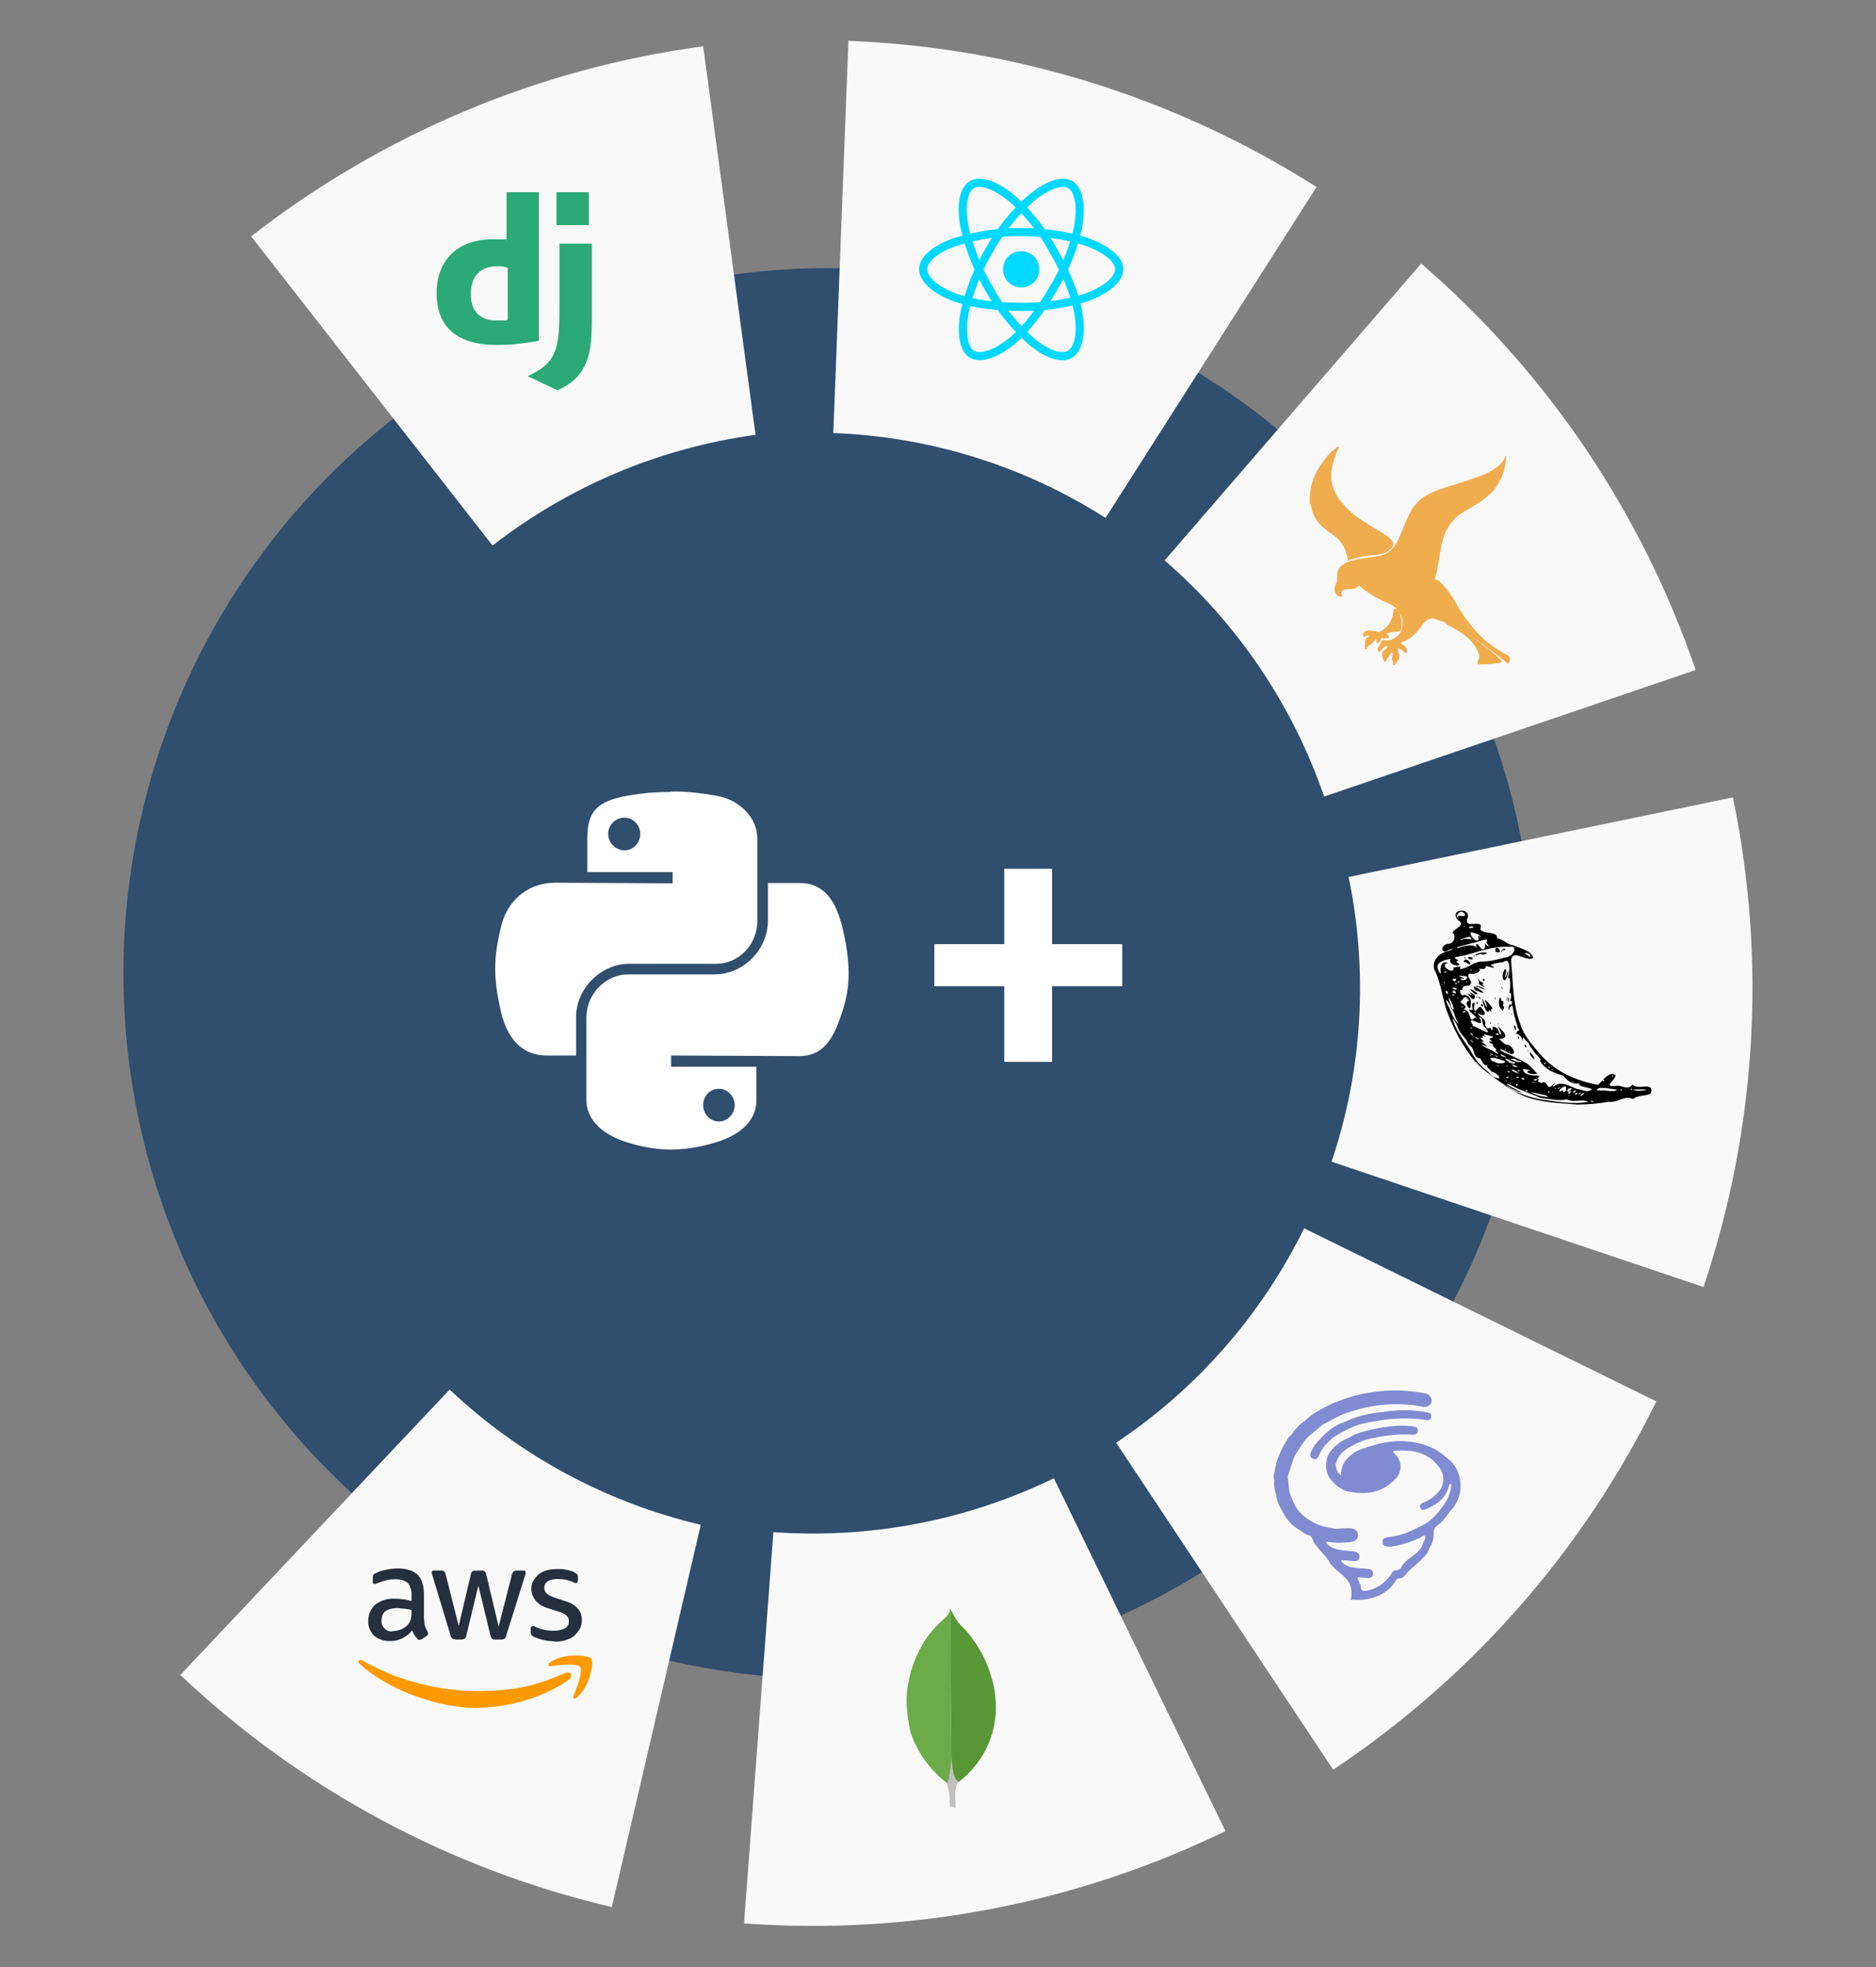 <svg xmlns="http://www.w3.org/2000/svg" id="Layer_1" data-name="Layer 1" viewBox="0 0 620 650"><rect x="0" y="0" width="620" height="650" fill="#808080" stroke="none"/><defs><style>      .cls-1 {        fill: #000;      }      .cls-1, .cls-2, .cls-3, .cls-4, .cls-5, .cls-6, .cls-7, .cls-8, .cls-9, .cls-10, .cls-11, .cls-12, .cls-13 {        stroke-width: 0px;      }      .cls-2 {        fill: #f90;        fill-rule: evenodd;      }      .cls-14 {        fill: none;        stroke: #00d8ff;        stroke-width: 2.7px;      }      .cls-3 {        fill: #f9f9f9;      }      .cls-4 {        fill: #00d8ff;      }      .cls-5 {        fill: #6cac48;      }      .cls-6 {        fill: #599636;      }      .cls-15 {        isolation: isolate;      }      .cls-7 {        fill: #f0ad4e;      }      .cls-8 {        fill: #252f3e;      }      .cls-9 {        fill: #c2bfbf;      }      .cls-10 {        fill: #2ba977;      }      .cls-11 {        fill: #808bd1;      }      .cls-12 {        fill: #fff;      }      .cls-13 {        fill: #304e6d;      }    </style></defs><g><g id="Group_4253" data-name="Group 4253"><circle id="Ellipse_5" data-name="Ellipse 5" class="cls-13" cx="273.9" cy="321.7" r="233.1"></circle><g id="Group_30" data-name="Group 30"><path id="Path_546-2" data-name="Path 546-2" class="cls-3" d="M437.6,263.2c-10.4-30.2-28.6-57.2-52.7-78l84.8-98.1c41.6,35.9,72.9,82.3,90.7,134.3l-122.7,41.8h-.1Z"></path><path id="Path_545-2" data-name="Path 545-2" class="cls-3" d="M440.1,383.8c10.2-30.3,12.1-62.7,5.6-94l127-26.3c11.2,53.8,7.8,109.7-9.7,161.8l-122.9-41.4h0Z"></path><path id="Path_547-2" data-name="Path 547-2" class="cls-3" d="M365.3,171.1c-27-17.2-58-26.8-89.9-28l5-129.6c54.9,2.1,108.3,18.8,154.7,48.3l-69.7,109.3h0Z"></path><path id="Path_548-2" data-name="Path 548-2" class="cls-3" d="M368.8,476.8c26.6-17.7,48.1-42.2,62.2-70.9l116.4,57.2c-24.2,49.3-61.1,91.3-106.8,121.7l-71.7-108h-.1Z"></path><path id="Path_549-2" data-name="Path 549-2" class="cls-3" d="M245.9,635.6l9.7-129.3c31.9,2.3,63.9-3.8,92.7-17.8l56.7,116.6c-49.4,24-104.3,34.5-159,30.5h-.1Z"></path><path id="Path_2427-2" data-name="Path 2427-2" class="cls-3" d="M162.9,180.2c25.2-19.6,55.2-32.2,86.8-36.5L232.4,15.3c-54.5,7.3-106,29-149.4,62.8l79.8,102.2h0Z"></path><path id="Path_2426-2" data-name="Path 2426-2" class="cls-3" d="M231.7,503.9c-31.1-7.3-59.8-22.7-83.1-44.7l-89,94.3c39.9,37.7,89.2,64.2,142.6,76.7l29.4-126.3h0Z"></path></g><g id="reactjs-ar21"><g id="Group_4251" data-name="Group 4251"><circle id="Ellipse_6" data-name="Ellipse 6" class="cls-4" cx="337.5" cy="89" r="6"></circle><g id="Group_4250" data-name="Group 4250"><path id="Path_2430" data-name="Path 2430" class="cls-14" d="M337.5,76.7c7.2,0,14.4.9,21.3,3.1,6.8,2.4,11.1,5.9,11.1,9.2s-4.5,7.2-11.8,9.6c-6.7,2-13.6,2.9-20.6,2.8-7.9,0-15.4-.9-21-2.8-7.1-2.4-11.4-6.3-11.4-9.6s4-6.8,10.8-9.1c7-2.2,14.3-3.3,21.6-3.2Z"></path><path id="Path_2431" data-name="Path 2431" class="cls-14" d="M326.8,82.9c3.5-6.3,8-12,13.4-16.9,5.5-4.8,10.7-6.6,13.5-5,2.9,1.7,4,7.4,2.4,15-1.6,6.8-4.3,13.3-7.9,19.2-3.9,6.8-8.5,12.9-12.9,16.8-5.7,4.9-11.1,6.7-14,5.1-2.8-1.6-3.8-6.9-2.5-13.9,1.6-7.2,4.3-14,8-20.3h0Z"></path><path id="Path_2432" data-name="Path 2432" class="cls-14" d="M326.8,95.2c-3.7-6.2-6.4-13-8-20-1.4-7.1-.4-12.5,2.4-14.2,2.9-1.7,8.4.3,14.2,5.4,5.1,4.8,9.4,10.3,12.7,16.4,4,6.8,6.9,13.8,8.1,19.6,1.5,7.4.3,13-2.6,14.7-2.8,1.6-7.9,0-13.3-4.8-5.4-4.9-10-10.7-13.6-17.1h0Z"></path></g></g></g><g id="falcon-4"><path id="Path_2435" data-name="Path 2435" class="cls-7" d="M440.4,148.8c-5,5.2-7.5,10.4-7.5,15.6s0,1.5.2,2.3c.1,0,.2.3.2.6.2,1.2.6,2.4,1.2,3.5.9,1.9,2.2,3.2,5.8,5.8,2.5,1.6,4.3,4.2,4.9,7.2l.3,1.5.8-.3c2-.8,3.5-1.1,8-1.6,2.9-.3,4-.7,5.3-2,1.9-1.9,1-3.1-4.9-6.6-6.4-3.8-8.7-5.6-11.1-8.6-1.8-2-3-4.4-3.5-7.1-.5-2.4.2-6.1,1.6-9.5.4-1,.8-1.9.8-1.9,0-.5-.7,0-2,1.3h0v-.2Z"></path><path id="Path_2436" data-name="Path 2436" class="cls-7" d="M497.8,150.6c-.2.3-.4.6-.6.9-1.2,2.7-5.4,5.2-11.9,7.2-.6.2-1.6.5-2.3.7-.7.2-1.9.6-2.8.9-11,3.3-12.9,5.1-16.8,15-1.8,4.4-2.7,5.9-4.5,7.1-1.5,1-2.8,1.4-6.2,1.8-5.5.7-7.6,1.3-9.4,2.8-1.1.9-1.4,1.9-1.4,3.7s0,1.1-.2,1.7c-.2.4-.4.9-.5,1.3-.2.6-.2,1.3,0,1.9.3.9,1,1.5,1.9,1.6.5,0,.6-.2.2-1.1,0-.2,0-.5.4-.9s.7-.5,2.2-.5,2.2-.2,3-.9q.5-.4,1.1.3c1.3,1.4,4.6,3.4,8.7,5.2,1.7.7,3.2,1.9,4.1,3.6.6.9.8,1.9.7,2.9,0,2.5-.9,4.2-2.7,5.1-.3.2-.7.3-.9.5-.6.2-1.2.2-1.8.2h-1.4l-.5,1c-.3.6-.6,1.3-.8,1.6-.2.5-.2.6,0,1,.3.4.4.3,1.4-.7s1.7-1.4,1.7-.8-.4.6-.8,1c-1.1.8-1.2,1.4-.7,2.9.4,1.2.9,1.5,1.1.7.2-.4.4-.8.7-1.1.3-.2.5-.5.6-.9,0-.2.2-.4.3-.5.5-.4.7.3.4,1.4-.2.7-.2.9.1,1.2.2.3.3.6.2.9,0,.4,0,.5.2.5.3,0,1-.7,1-.9.1-.3.3-.6.5-.8.5-.7.5-.8,0-3.1v-.8c.8.2,1.5.7,2.1,1.3.2.6.8.2.8-.4,0-.9-.5-1.6-1.3-2-.7-.3-.8-.8-.3-.9,1.4-.5,2.7-1.3,3.8-2.3,1-.9,1.8-1.8,2.5-2.9,1.2-1.8,2.4-2.6,3.7-2.6s7.5,2.5,11.9,5.3c2,1.3,6,4.1,6.7,4.7.1.1.9.7,1.6,1.2.8.5,2.1,1.6,3,2.3.5.5,1.1.9,1.7,1.3.7,0,.9-1.9.3-2.4-.5-.4-1.1-.7-1.7-1-2.1-1.2-4-2.6-5.9-4-3.7-3.4-6.8-7.3-9.3-11.6-.2-.4-.6-1-.8-1.5-1.8-3.2-5.3-7.2-6.2-7.2s-.4,0,.2-2.8c.2-.9.4-2.4.6-3.3.4-2.6.9-5.6,1.4-7.1,1.2-4.4,3.6-7.4,8.1-9.9,6.3-3.6,8.8-5.8,10.6-9.4.8-1.4,1.4-3,1.7-4.5.3-1.2.5-2.5.5-3.8-.1,0-.2.1-.3.2l.3-.3Z"></path><path id="Path_2437" data-name="Path 2437" class="cls-7" d="M460.6,201.5c0,.2-.1.7-.2,1.2-.2,1.7-1.1,3.3-2.3,4.6-1.4,1.3-2.3,1.7-3,1.4-.6-.2-1.3-.3-1.9-.3-.7-.2-1.4,0-2,.2-.5.2-.8.7-.7,1.2q0,.9.8.5c.3-.2.6-.3.9-.3.5,0,.3.4-.3.7-.6.3-.8.8-.8,2.5s.4,1.8.7.9c.2-.4.5-.7.9-.9.5-.3.9-.7,1.3-1.2.6-.9.9-1.1.9-.5,0,1.4.7,1.4,1.3.1.4-.7.6-.9.8-.8.6.3,1.3.3,1.9,0q.3-.3-.1-.8c-.3-.3-.5-.5-.4-.6.8-.4,1.7-.6,2.6-.6,1.9,0,2.2-.3,2.2-2.8s-.7-4.2-1.7-4.7c-.5-.2-.7-.2-.8,0v.2ZM477.9,206.1c.5.5,1.1.8,1.8,1.1,4.8,2.5,7.7,5.3,8.8,8.3.5.9.5,1.9,0,2.8-.5,1.3-.6,1.3,2.9,1.2,3.1-.1,5-.5,5-.9-1-1.2-2.2-2.3-3.5-3.3-.2-.1-.4-.3-.6-.5,0,0-.5-.4-1-.8-.5-.3-1-.7-1.1-.8-.2-.1-.5-.4-.8-.6-.3-.2-.9-.7-1.4-1.1-.5-.4-1.1-.8-1.6-1.1-.6-.3-1.2-.7-1.7-1.1-.2-.2-3.1-1.8-4.5-2.5-.7-.3-1.4-.7-1.5-.8-.5-.3-.8-.3-.8,0h0Z"></path></g><path id="flask" class="cls-1" d="M487.6,350.9c-4.2-5.2-7.4-11-9.6-17.3-1.3-4.1-1.8-8.4-3.5-12.3-1.8-2.8.3-5.9,3.4-6.8,1.4-.3,3.8-1.6.9-.6-2.6,1.9-2.9-1.8-.2-2,1.2,0,2.1-1,2.1-2.2s0-.7-.2-1c-2-1.3,4.8-2.7,1.4-4.6-3.5-3.8,5-4.6,2.9-.2-.5,3.3,5.9-.6,4.4,3.2,1.5,1.9,5.7.4,5.6,3,2.2.2,3,2,5.1,2.2,2.2,1,6.1,1.7,6.8,4.2-2.1,1.7-7.1-3.5-7.3,1.2.7,6.9.5,14,3,20.6,1.2,4,4.1,7.1,6.7,10.2,2.6,2.9,5.8,5.3,9.4,7,3.1,1.4,6.3,2.4,9.6,3,1.3-1,3.7-4.8,5.8-3.2,0,1.8-4.2,3.8-.2,3.6,2.3-.7,3.9,1.8,5.8-.5,1.8,2.1,7.3-1.3,6.1,2.9-1.7,1.1-4.2.4-5.9,1.9-2.8-1.4-5,1.3-8.1.9-3.4.6-6.9.9-10.4.9-5.7-.5-11.6-.6-17-2.6-3.1-.9-14.4-8.6-16.4-11.5h-.2ZM500,360.2c2.9,1.5,6,2.5,9.2,3.1,5.2.7,10.6,1.8,15.8.8-2.4-1.1-4.8.4-7.2-.8-2.8.6-5.9-.2-8.7-.5-3.3-1.5-6.8-2.5-9.9-4.3-3.8-1.4,2,1.8,3,2.1,2.4,1.4-2.6-.7-3.3-1.3-2-1.1-2.3-.9-.2.3.4.2.8.5,1.3.7h0ZM494.3,356.1c2.9,1.1,0-2-1.3-1.9-.6-1-2.3-1.7-1.1-2.2-2.1.7-2.2-2.8-3.2-2.3-2.2-.7-.9-3.2-3.5-4.7-.2-1.6-2.6-3-3.4-5.5-.3-1.2-2.7-4.8-1.3-1.5,1.2,3.2,3.4,6,5.2,8.7,1.4,2.6,3.1,5.3,5.6,7,.9.8,1.7,2.1,2.9,2.4h0ZM486,347c0-.4.5.9,0,0h0ZM497.8,357.4c.6-.3-.9-.4,0,0ZM499.4,358c-.2-.8-.7.4,0,0h0ZM501.4,358.8c.9-.9-1.4-.6,0,0h0ZM504.8,360.7c.6-.8-1.8-.3,0,0h0ZM498.3,356.2c1.5-.9-1.9,0,0,0h0ZM499.7,356.9c0-.5-.5.2,0,0h0ZM507.1,361.5c1.2.8,6.9,1.6,3.3.3-.6.1-6.7-1.7-3.3-.3h0ZM495.4,352.4c-.1-.5-1.8-.6,0,0ZM498.8,354.4c.9-.6-1.9-.5,0,0h0ZM501.7,356.2c1.3-.5-2.1-.5,0,0h0ZM494,350.9c1.4,1.1,5.6.1,2.1-.6-1.6-.8-5.2-1.4-2.7.5h.6ZM503.7,356.8c.6-1-2.4-.6,0,0h0ZM500.8,354.4c3.4,1-2.9-2.2-.8-.4l.5.2.4.2h-.1ZM506.7,357.9c3.2,0-2.9-.4,0,0h0ZM492.8,349c-.1-.6-.8,0,0,0h0ZM512.1,360.9c0-1.1-1.1.8,0,0h0ZM498.3,352.4c-.2-.6-1,0,0,0ZM493.1,348.6c1.9-.1-2.5-.8,0,0ZM486.9,344.6c-.2-.9-2-1.6,0,0ZM503.1,354.9c-.3-.4-.2,0,0,0ZM513.2,361.1c0-.6-.5.2,0,0h0ZM502.2,354c.2-.8-1.6-.2,0,0ZM494.7,349.2c1.4-.1-2.2-.9,0,0ZM507.4,357.1c2.2-.9-2.1-.4,0,0ZM500.8,352.6c2.5.3-3-1.7-.5-.2l.5.2ZM509.4,357.9c2.3-1.4,1.6,3.2,3.9.4,2.3-1.7-2,2.1.9.3,2.1-1.4,5.2.7,7.1,1.3,1.4,0,2.8,1.2,4.2.4,2.8-.7-5.4-1.1-3.3-2.4-2.5.7-4.4-.9-5.6-2.5-2.8-.7-6.1-2.1-7.5-4.6-.6-.9.8.1-.5-1.4-1.5-1.5-2.7-3.2-3.7-5.1-1.4-.7-1.5-2.9-1.7,0,0-1.8-1.7-3-2.1-2.5,0-1.7,1.8-.9.5-2.1-.3-1.8-1.2-3.6-1.4-5.6-.4-1,0-3-1.4-.8-.5,2.3-.2-2.8.6-1.1,1-1.7-.4-1.5-.4-1.3.7-1.5.4-3.5-.2-2.7.4-1.5.6-5.7-.5-5,.7-1.6,1.2-7.4-1.6-5.2-1.4,0-2.8.4-4.1.9,3,1.6-.3.6-1.5.3-.2,1.5-1.3.9-2.8.9,2.4.3-1.2,2.4-2.5,1.6-1.8.8,1.5,3,0,3.6.2,1-2.7-.4-2.5,1.9-1.7-.7-.2,2.7.6,1.5,2.9.8,2.1,2.6,2.1,4.3-.5,1-2.4-2.3-.4-2.2-1.5-2.5-1.7-.9-3,.3-.3,0,3.2,1.6,1,2.4,1.9.3,2,2,2.4,3.1,1.2,1.2.9-1.3,2.3.1-.9-1.3-4.7-3.7-1.6-2.9,0-1.3-.6-2.4.4-2.3.9-1.7-1,4.2,1.1,2,.6-.3.7-1.7,1.8.1,1.5,1.5.5,2.6-1.6,1.2.4,1.3,2.9,1.8,2.4,3.8.5,1.8,1.2,1.1,1.8,1,.5,1.7.7.5.8-.4,2.2.5,1.7,1.7,2.3,2.6,1.5.7-2.1-4.6.4-1.6,2.7,2.4,1,3.4-1.4,3.1,1.5-.1,2,2.1,3.9,2,1.7.8,2.9,4,0,2.7-1-.9-4.7-2.1-1.7-.3,2.6,1.1,5.2,2.3,7.7,3.7,1.9,1.4,2.7,2.9,3.5,3.3-1.6.8-4.9-.6-2.4-1-1.5-.3-3.2-1-1.8.8,1.2,1,4.3.9,4.9,1-.5,1-1.3,1.1,0,1.2-1.5.8.5.9.6,1.3h0ZM506.4,349.5c-.9-.9-1.1-2.7-.2-1.2.5.2,1.6,2.8.2,1.2h0ZM516.1,355.7c.6,0,0,.4,0,0h0ZM505,347.3c0-1.4.3,1.1,0,0ZM504.1,346c-1.1-2.2,1.4.6,0,0ZM492.4,337.9c.7-.2.3,1.1,0,0ZM501.7,342.9c.4-1.5.5,1.3,0,0h0ZM495.1,338.4c-.5-.8,1,.8,0,0h0ZM500.7,340.2c-1.1-2.4.7-1.3.2.4l-.2-.4ZM491,333.7c-.5-.8-1.3-3.1-1-3.7.2,1.1,2.4,4.9,1.1,1.5-1.5-2.8,1.8.9,2.1,1.6.2.7-.9-.2-.2,1.4-1.3-1.8-.8,1-2-.8ZM488,331.6c.1-1.8.7,1.2,0,0ZM489.4,332.1c.6-1.4,1.1,1.9,0,0h0ZM486.1,329.6c-1.1-1.1-1.9-2.1,0-.7.8,0-1.7-2.3.2-.7,2,.4,1,3.2-.2,1.4h0ZM487.8,329.5c.7-.6.4.6,0,0h0ZM488.9,329.9c-1-1.8,1.2.8,0,0h0ZM486.8,327.9c-3.3-2.9,4.1,1.5.5.5l-.5-.5ZM496.1,333.3c-1.4-.8-.4-5.9.1-2.5,1.4-.4,0,1.8.9,1.8-.2,1.4-.6,1.9-1,.7h0ZM499.5,335.3c.1-1.5.3,1.1,0,0h0ZM498.9,334.7c.2-.7,0,.8,0,0h0ZM487.4,326.9c-2.1-2.9,6.1,2.9,1.3.7-.5-.1-1.1-.2-1.3-.7ZM494.1,330.4c-.2-2.4.4.4,0,0h0ZM499.1,333.7c.4-1.4,0,.9,0,0h0ZM487.7,325.8c1.2-.3,5.1,2.2,1.6.7-.4-.4-1.2-.2-1.6-.7ZM498.4,331.1c.1-2.5.7-1.5,0,.4v-.4h0ZM488.7,325c.5-.7-1.3-3.4.3-.9.7.6,2,.9.8,1.2,1.8,1.6-.4.4-1.1-.2h0ZM497.9,330.4c.3-2.8.3,1.7,0,0h0ZM487.6,322.3c.4-.2.2.5,0,0h0ZM490,323.8c.6-1.3,1.1,1.4,0,0ZM496.8,327.5c0-.5.1.7,0,0h0ZM496.4,326.7c-.9-2.3.9,1.2,0,0h0ZM495.8,325.1c-.2-1,.5,1.2,0,0h0ZM496.8,323.6c-.7-1.1.8-5,1-2.6-.7,1.9-.2,2.9.3.4.9-2-.2,3.9-1.3,2.2h0ZM497.7,317.9c.3-.3,0,.4,0,0h0ZM496.1,349.6c-.4-.3,0,.2,0,0ZM499.4,351.3c1.8.5,1.8-.3.2-.5-.9-.8-3.7-1.7-1.2-.1.2.4.7.4,1,.6ZM492.9,347c1,.8,3.8,2.2,1.4.3.8-.9-1.5-1.4-.8-2.1-2-1.2-1.6-1.1-.2-1.1-2.4-1.1.3-1,.2-1.5-.9-.2-4.6-1.6-2.4.1-2.2-1.1-.5.4-1.2.3-2.2-.6,2,1.7-.4,1.1,1.3,1,3.4,2.6.5,1.1-.4.5,2.1,1.4,2.7,1.8h.2ZM496.3,349c4.2,1.4-2.1-1.7,0,0h0ZM514.1,359.7c0-.8-.6.7,0,0h0ZM516,360.5c1-.9,0,1.5,1.6-.2,0-1.2,0-2-1.8-.5-.5.3-.7,1.4.2.7ZM486.9,342.3c-.3-1.2-2.1-1.2,0,0h0ZM488.9,343.6c-.7-1.2-2.6-1.1,0,0h0ZM500,350.3c1.1,1,5,.7,1.3.1-.5-.8-3.4-.6-1.3-.1ZM515.3,359.7c1.7-1.4-1.6.6,0,0h0ZM518.7,362.1c0-.5-.7.2,0,0h0ZM518.7,361.4c1.9-2-1.8.1,0,0h0ZM482.1,338.3c-1.6-2.2-1-3.3-2.5-5.1-.3-1.4-2.6-4.6-1.2-1.2,1.3,2,1.7,5,3.7,6.3h0ZM518.2,360.8c3.4-2.2-1.4-1,0,0h0ZM520.8,361.8c1.7-1.5-1.1-.3,0,0h0ZM486.4,339.8c.5-.7-1.3,0,0,0h0ZM520.2,361.1c1.6-1.1-.4-.9-.3,0h.3ZM497.8,347c0-.7-.9,0,0,0h0ZM499.2,347.8c-.4-.9-.7.1,0,0h0ZM522.9,361.9c2.1-1.5-1.3-.3-.4.3l.4-.3ZM522.1,361.5c1.7-1.4-1.8.6,0,0h0ZM526.2,364.2c1.2-.8-1.4-.3,0,0h0ZM487.4,339.3c1.5.3,6.2,3.8,3.5.2-1.4-.4-.6-3.8-2-3.2,1,1.6.8,2.3-1.2,1.3-2.5-1.2-1.4.6-.9,1.1-.7.2.9.6.7.6h-.1ZM480.4,333.7c.3-1.1-2.6-6.3-1.3-2.6.4.8.4,2.3,1.3,2.6h0ZM493.3,341.7c-.8-.7,0,0,0,0h0ZM495.3,342.1c0-1.2-2.2-.5,0,0h0ZM512.3,352.9c-.3-.8-1.3,0,0,0h0ZM513.1,353.5c0-.5-.5,0,0,0h0ZM519.9,357.7c.6-.5-.8,0,0,0h0ZM483.9,334.6c1.9-.7-2-.5,0,0ZM510.8,351.6c0-1.2-1.2.3,0,0h0ZM483.1,332.9c1.2-.4-1.1-.3,0,0ZM486.6,334.6c0-.4-.4.2,0,0h0ZM528.8,360.4c1.5-.3,5,.8,5.6-.4-1.9,0-6.4-1.3-6.7.3h1.1ZM487.7,334.8c0-1.2-.9,0,0,0ZM478.6,328.5c-.4-2.3-1.6-.4,0,0ZM480.8,329.1c0-.7-2-.7,0,0h0ZM482,329.7c-.4-.3-.3.4,0,0h0ZM489.8,334.7c.4-.3-.9-.2,0,0h0ZM481.2,328.3c-.2-1.8-2.5-.3,0,0ZM476.7,325.4c0-.8-.4.3,0,0ZM477.4,324.9c-.1-1-.6.1,0,0ZM481.1,327.1c1.5-.6-2.8-1.3-.3-.1h.3ZM530,357.3c1-.9-1.3-.3,0,0ZM535.9,360.4c.4-1.2-1,.2,0,0ZM481.4,325.2c.2-1.1-1.2.2,0,0ZM476.2,321.7c-.3-1.6-.2-4.4,2.4-3.5-3.6.7,2.5,4.4,1.7,1.5,1.5,0,2.9-.9,2.1.6,3-.3,5-2.9,7.9-2.5,2.4-.2,4.8-.7,7.1-1.4,2-.1,3.9-2.3,2.8-3.5-2.8-.2-5.7,0-8.5.7-3.3.7-6.3,2-9.6,2.5-3.2.4.7,1.2-.3,1.4-1.7.6,2,1-.2,1.6-1.4-.3-2.8-.7-2.2-2.2-3.1.4-5.8,1.7-3.4,4.8h.2ZM483.7,317.9c.7-2.7,3.9,2.2,1.2.4-.3-.3-.8-.4-1.2-.4ZM483.8,316.6c1-.8.6.4,0,0ZM485.2,316.6c0-1.2,3.1.7.5.4l-.5-.4ZM487,315.9c.7-.8.2.7,0,0h0ZM487.5,315.6c1.1-1.3,6.3-.9,2.5-.1-1-.8-1.8.5-2.5.1ZM494.2,314.5c-.2-3.6,3.4,1.3,0,0h0ZM496.1,314.5c.7-1.8,2.7-.7.3-.4,0,.2,0,1-.3.4h0ZM480.7,324.3c2.1-1.3-2.2-1.1,0,0ZM482.2,324.7c.7-.8-1.6-.3,0,0ZM477.7,321.5c1.2-.9-1.4-.3,0,0h0ZM539.4,360.1c0-1.1-.9.5,0,0ZM533.1,355.8c.2-1.2-.8.1,0,0ZM541.1,360.5c1.7,0,5.1-.5,1.4-.5s-3.3,0-1.4.5h0ZM483.6,323.9c1.4,0,2.1-1.5-.3-1.4-3.7-.4,3.2,1.3-.5.8-.5.3.7.7.7.6h0ZM484.8,324.5c-.2-.9-.4.5,0,0h0ZM486.2,320.8c.6-.7-.8-.2,0,0h0ZM481.7,313.3c2.4-.8,5.7-1.7,6.8.4-1.2-1.4-.5-2.8.6-.7,1.5,2.1,2.3-.9,1.3-1.6,1.1,1.4,2.5,2.1.8,0,1.8-2.2-3.7.3-4.9.3-.6.3-6.2,1.4-4.6,1.6h0ZM483.1,310.6c1.4-1,4.8.6,2.6-1-.2-.2-4.7,1.3-2.6,1h0ZM488.1,310.8c1.6,0-.7-2.2,1.2-1.2-.3-1-2.2-1.2-3.2-1.6-.5.9,1.1,2.8,1.9,2.8h.1ZM484,306.2c.6-.8-1,.4,0,0ZM486,306.7c2.6-.3-.7-1.1-.5,0h.5ZM482.2,303.7c-1.8-2.4,3.4.4,1.6-2.1-1.6-1.2-3.1,1.4-1.6,2.1ZM505.7,316.3c.8-1.5-3.5-2-.6-.5.3,0,.2.6.6.5Z"></path><g id="mongodb-icon-1"><path id="Path_2438" data-name="Path 2438" class="cls-6" d="M314.1,531.7l1.8,3.3c.4.6.8,1.2,1.3,1.7,1.5,1.5,2.9,3,4.1,4.7,2.9,3.9,5.1,8.3,6.4,13,.9,2.9,1.3,5.8,1.4,8.8.3,8.6-3,16.8-9.1,22.9-1,1-2.1,1.9-3.2,2.8-.6,0-.9-.5-1.1-.9-.5-.8-.8-1.7-.9-2.6-.2-1.1-.3-2.2-.3-3.3v-.5c0,0-.6-49.5-.4-49.8h0Z"></path><path id="Path_2439" data-name="Path 2439" class="cls-5" d="M314.1,531.6c0,0-.1,0-.2,0,0,.7-.2,1.4-.6,2-.5.6-1,1.1-1.6,1.6-3.2,2.8-5.8,6.1-7.7,9.8-2.6,5-4.1,10.5-4.4,16.1,0,3.8.5,7.6,1.3,11.3,1.8,5.4,4.9,10.3,9,14.2,1,1,2.1,1.9,3.2,2.7.3,0,.4-.3.4-.5.1-.5.3-.9.3-1.4l.7-5.4-.4-50.5h0Z"></path><path id="Path_2440" data-name="Path 2440" class="cls-9" d="M315.9,590.9c.1-.8.4-1.5.9-2.2-.4-.2-.8-.5-1-.9s-.4-.8-.5-1.2c-.4-1.5-.7-3.1-.8-4.6v-.9c-.2.5-.2,1-.2,1.5-.1,1.6-.3,3.2-.7,4.8,0,.7-.2,1.3-.6,1.9v.3c.6,1.9.9,3.8.9,5.8v.7c0,.9,0,.7.7,1,.3,0,.6.2.9.4.2,0,.3-.2.3-.3v-1.2c-.1,0-.1-3.3-.1-3.3,0-.6,0-1.1.1-1.7h.1Z"></path></g><g id="aws-2"><path id="Path_2441" data-name="Path 2441" class="cls-8" d="M140.2,535.1c0,.8,0,1.5.3,2.3.2.6.5,1.3.8,1.8.1.2.2.4.2.6,0,.3-.2.6-.5.8l-1.6,1.1c-.2,0-.4.2-.7.2s-.6,0-.8-.4c-.3-.4-.7-.8-.9-1.2-.3-.4-.5-.9-.8-1.5-1.8,2.3-4.6,3.6-7.5,3.5-1.9,0-3.7-.6-5.1-1.8-1.3-1.3-2-3.1-1.9-4.9,0-2,.8-4,2.3-5.3,1.8-1.4,4-2.1,6.3-2,.9,0,1.8,0,2.7.2.9,0,1.9.3,3,.6v-1.9c.1-1.5-.3-2.9-1.2-4.1-1.2-.9-2.7-1.3-4.2-1.2-.9,0-1.9,0-2.8.3-.9.2-1.9.5-2.8.9-.3,0-.6.2-.9.3h-.4c-.4,0-.5-.3-.5-.8v-1.3c0-.3,0-.6.2-.9.2-.2.4-.4.7-.5,1-.5,2.1-.9,3.2-1.1,1.3-.3,2.7-.5,4-.5,3.1,0,5.3.7,6.7,2.1,1.4,1.4,2.1,3.5,2.1,6.3v8.3h.1ZM129.8,539c.9,0,1.8-.2,2.6-.5.9-.3,1.8-.9,2.4-1.6.4-.5.7-1,.9-1.6.2-.7.3-1.5.3-2.2v-1.1c-.8-.2-1.6-.3-2.4-.4-.8,0-1.6-.2-2.4-.2-1.4,0-2.7.3-3.8,1-.9.7-1.3,1.8-1.3,3-.2,1.8,1.1,3.5,2.9,3.7h.8ZM150.4,541.7c-.3,0-.7,0-1-.3s-.5-.6-.5-1l-6-19.8c-.1-.3-.2-.7-.2-1s.2-.6.5-.6h2.6c.4,0,.7,0,1,.3s.4.6.5,1l4.3,17,4-17c0-.4.2-.7.5-1,.3-.2.7-.3,1-.3h2.1c.4,0,.7,0,1,.3s.4.6.5,1l4.1,17.2,4.4-17.2c0-.4.3-.7.5-1,.3-.2.6-.3,1-.3h2.4c.3,0,.6.2.6.5v.6c0,.2-.1.4-.2.6l-6.2,19.8c0,.4-.3.7-.5,1-.3.2-.6.3-1,.3h-2.2c-.4,0-.7,0-1-.3s-.4-.6-.5-1l-4-16.5-4,16.5c0,.4-.2.7-.5,1-.3.2-.7.3-1,.3h-2.2ZM183.4,542.4c-1.3,0-2.7-.2-4-.5-1-.2-2-.6-3-1-.3-.2-.6-.4-.8-.7,0-.2-.2-.5-.2-.7v-1.3c0-.5.2-.8.6-.8h.5c.2,0,.4.2.6.3.9.4,1.9.7,2.8.9,1,.2,2,.3,3.1.3s2.6-.2,3.7-.8c.9-.5,1.4-1.4,1.3-2.4,0-.7-.2-1.3-.7-1.8-.8-.6-1.6-1.1-2.6-1.3l-3.7-1.2c-1.6-.4-3-1.3-4.1-2.6-.8-1.1-1.3-2.4-1.3-3.7s.2-2,.7-2.8,1.1-1.5,1.8-2.1c.8-.6,1.7-1.1,2.7-1.3,1.1-.3,2.1-.4,3.2-.4s1.1,0,1.7,0c.6,0,1.1.2,1.7.3.5,0,1,.3,1.5.4.4,0,.7.3,1.1.5.3.2.6.4.8.6.2.2.2.5.2.8v1.2c0,.5-.2.8-.6.8s-.7,0-1-.3c-1.6-.7-3.2-1-4.9-1s-2.4.2-3.4.7c-.8.5-1.3,1.4-1.2,2.3,0,.7.3,1.4.8,1.8.8.7,1.8,1.1,2.8,1.4l3.6,1.2c1.5.4,2.9,1.3,4,2.5.8,1,1.2,2.3,1.2,3.6s-.2,2.1-.7,3-1.1,1.6-1.9,2.3c-.8.7-1.8,1.1-2.8,1.4-1.2.4-2.4.5-3.7.5l.2-.2Z"></path><g id="Group_4252" data-name="Group 4252"><path id="Path_2442" data-name="Path 2442" class="cls-2" d="M188.2,554.9c-8.4,6.2-20.7,9.5-31.3,9.5s-27.7-5.1-38.1-14.6c-.8-.7,0-1.7.9-1.1,11.6,6.6,24.8,10.1,38.2,10.1s19.9-2.1,29.1-6c1.4-.6,2.6.9,1.2,2h0Z"></path><path id="Path_2443" data-name="Path 2443" class="cls-2" d="M191.8,550.9c-1.1-1.4-7.1-.7-9.9-.3-.8,0-.9-.6-.2-1.2,4.8-3.4,12.8-2.4,13.7-1.3.9,1.2-.3,9.1-4.8,12.9-.7.6-1.4.3-1.1-.5,1-2.5,3.3-8.3,2.2-9.6h.1Z"></path></g></g><g id="django"><path id="Path_2444" data-name="Path 2444" class="cls-10" d="M167.4,63.5h10.7v49.1c-4.6.9-9.2,1.4-13.9,1.4-13.1,0-19.9-5.9-19.9-17.1s7.2-17.8,18.4-17.8,3.1.2,4.7.5v-16.2h0ZM167.8,88.5c-1.2-.4-2.4-.6-3.6-.5-5.4,0-8.6,3.3-8.6,9.1s3,8.8,8.5,8.8,2.5,0,3.7-.3v-17h0Z"></path><path id="Path_2445" data-name="Path 2445" class="cls-10" d="M195.6,80.4v24.6c0,8.5-.6,12.5-2.5,16.1-1.7,3.4-4,5.5-8.8,7.9l-9.9-4.7c4.7-2.2,7-4.1,8.5-7.1s2-6.5,2-15.8v-20.9h10.7ZM183.9,63.5h10.7v10.9h-10.7v-10.9Z"></path></g><g class="cls-15"><path class="cls-12" d="M347.7,287.1v24.9h23.2v13.9h-23.2v25h-15.8v-25h-23.1v-13.9h23.1v-24.9h15.8Z"></path></g></g><g><path class="cls-12" d="M221.6,261.7c-4.8,0-9.4.4-13.4,1.1-12,1.9-14.1,6.3-14.1,14.6v10.8h28.2v3.7l-38.9-.2c-8,0-15.3,4.9-17.7,14.1-2.7,10.8-2.7,17.4-.1,28.7,2,8.4,6.7,14.3,15,14.3h9.8v-12.8c0-9.2,8.1-17.6,17.7-17.5h28.1c7.8.2,14.1-6.2,14.1-14.2v-26.7c.2-7.6-6.2-13.5-13.8-14.7-5-.8-10-1.5-14.8-1.3h0ZM206.4,270.2c2.8,0,5.2,2.4,5.2,5.4s-2.4,5.4-5.2,5.4-5.4-2.4-5.4-5.4,2.4-5.4,5.4-5.4Z"></path><path class="cls-12" d="M253.8,291.9v12.4c-.1,9.8-8.4,17.8-17.8,17.7h-28.1c-7.6-.2-14.1,6.4-14.1,14.2v26.9c-.2,7.6,6.4,12.3,13.8,14.5,8.8,2.7,17.4,3.3,28.3.1,7-2,14.1-6.1,14.1-14.4v-10.8h-28.2v-3.7l42.3.2c8,0,11.3-5.6,14.1-14.2,3.1-8.8,2.9-17.2.1-28.7-2-8-5.7-14.3-14-14.3h-10.6,0ZM237.6,359.8c2.8,0,5.2,2.4,5.2,5.4s-2.4,5.4-5.2,5.4-5.2-2.4-5.2-5.4,2.2-5.4,5.2-5.4Z"></path></g></g><g><path class="cls-11" d="M470.8,466.5h-.3c-4.3-.7-8.6-.6-12.9,0-4.3.5-8.7,1.2-12.7,3.2-3.2,1-5.8,2.8-8,5.2-1.4,1.4-2.7,2.8-3.5,4.7-.4,1-.7,2,.6,2.5,1.3.4,1.6-.5,2-1.4,1-2.3,2.7-4,4.5-5.6h0c2.9-1.9,5.9-3.5,9.2-4.5h0c1.3-.3,2.6-.6,3.9-.8,5.5-1.1,11.1-1.4,16.7-.7,1.1.1,2.4.8,2.7-.9.2-1.6-1.3-1.3-2.2-1.6h0Z"></path><path class="cls-11" d="M479.8,498.9c2.3-2.9,3.4-6.2,2.7-9.9h0c-.4-3.3-2.2-5.8-4.9-7.7h0c-2.9-2.7-6.5-4-10.3-4.7-4.5-.8-9.1-.3-13.4,1-2.8.9-5.8,1.5-8,3.8h0c-1.9,1.6-2.8,3.6-2.7,6.2-1.3-1-1.6-2.2-1.8-3.6v-.2.2c.6-2.6,2.2-4.4,4.3-5.6,2.6-1.5,5.3-2.7,8.2-3.2h0c4.3-.9,8.6-1.4,13-1.1.9,0,1.5-.2,1.7-1.1.2-1-.5-1.5-1.4-1.6-.4,0-.8-.2-1.3-.2-4.2-.3-8.4.3-12.5,1.2-2.5.6-5,1.1-7.2,2.5-1,.5-2.1.9-3,1.5-2.5,1.8-4.7,3.8-4.9,7.1v.4c-.3,2.8,1,4.8,3,6.6,1.3,1.1,2.7,2.1,4.4,2.4,5.7,1.1,11,.5,15.3-4h0c2.5-2.5,2.5-6.1,0-8.4,0-.4-.7-.4-.6-.8s.6-.3,1-.3c4.4-.3,8.6.2,12.1,3.1,2.7,2.5,4.5,5.2,2.9,9.1-1.4,2.4-3.5,3.9-6.1,5-.7.3-1.3.8-.9,1.7.4.9,1.1.7,1.8.4,3.8-1.5,6.8-3.8,7.8-8h0c.2-.4.4-.5.6,0h0c0,1.6-.6,3.1-1.2,4.6,0,0,.1.2.2.3,0,0-.1-.2-.2-.3-1.9,3.2-4.1,6.1-7.2,8.2h0c-1.8.9-3.5,1.8-5.3,2.6-2.3,1-4.8,1.6-7.3,1.9-1,.1-1.7.5-1.7,1.6s.9,1.4,1.9,1.5h1c3.3-.5,6.5-1.5,9.6-3,.5-.3,1-.8,1.7-.5,0,1.3-1,2.3-1.2,3.5-1.6,2.9-5.3,3.8-6.8,6.9-.2.5-1.1.8-1.7.9-.9,0-1.4.7-1.7,1.4h0c-1.8,2.6-4.2,4.4-7.3,5.2-1.3.3-2.6.7-2.7-1.4,0-.3-.3-.6-.5-.9h0c.3-.7-.7-1.1-.6-2,1.2,0,2.4.2,3.5.3.9,0,1.6-.4,1.7-1.4,0-.9-.5-1.4-1.3-1.6-.8,0-1.6-.2-2.4-.2-2.3-.2-4.7-.2-6.6-2h0c-.4-.6-.3-.8.4-.7,1.2,0,2.4.2,3.7.3.9,0,1.6-.3,1.7-1.3.1-.9-.4-1.6-1.3-1.8-.8-.2-1.6-.2-2.4-.3-2.5-.2-5-.4-7-2.2h0c-.5-.7-.3-.9.5-.8,2.3.5,4.7.3,7,.1,1.9-.2,2.8-1,2.7-2.5,0-1.3-1.4-2.2-3.1-2.1-1.5,0-3.1.2-4.6.2h-.1.1c-4.9-.7-9.2-2.5-12.4-6.5-1.1-1.8-2-3.8-2.6-5.9-.2-1.6-.3-3.2-.5-4.9h0c.7-2.2,1.4-4.5,2.2-6.7h0c1.4-2.1,2.6-4.3,4.3-6.2,1.7-1.4,3.4-2.9,5.1-4.3h0c2.7-1.2,5.1-2.9,7.9-3.8,8.2-2.8,16.6-3.8,25.2-2,1.3.3,2.6-.5,2.8-1.7.2-1.2-.7-2.5-2-2.7-4.4-.9-8.9-1.2-13.4-.9-6.9.5-13.6,2.2-19.8,5.4-2.3,1.2-4.7,2.5-6.6,4.5h0c-1.9,1.2-3.3,2.8-4.5,4.6h0c-.9.6-1.4,1.6-1.9,2.5-1.8,3.1-3.3,6.3-3.7,10-.3.8-.5,1.5,0,2.3h0c-.3,1.7,0,3.3.5,4.9h0c.3,2.1,1.1,4,2.2,5.8h0c1.4,2.7,3.4,4.9,6.1,6.3h0c.9.9,2,1.3,3.2,1.7.7.9.8,2.2,1.7,3,1.4,2,3.4,3.6,4.6,5.8,0,0,.1.3.2.4,1.8,2.3,4.5,3.6,6.1,6.1h0c1,1.9,1,3.8.6,5.8h.3c.6-.2,1.1,0,1.7,0,4.5,0,8.6-1.2,11.8-4.8.7-.8,1-1.9,2-2.4h0c.8.2,1.6-.2,2-.8,2.2-2.8,5.5-4.6,7.5-7.6.4-.5.5-1.1.8-1.7h0c.9-1.4,1.4-3,1.3-4.7,0-1,.2-1.8,1-2.4,1.9-1.3,3.2-3.2,4.5-5l.5-.4ZM440.8,505.1c-.6,0-1.1-.2-1.7-.3.6,0,1.1.1,1.7.3Z"></path></g></svg>